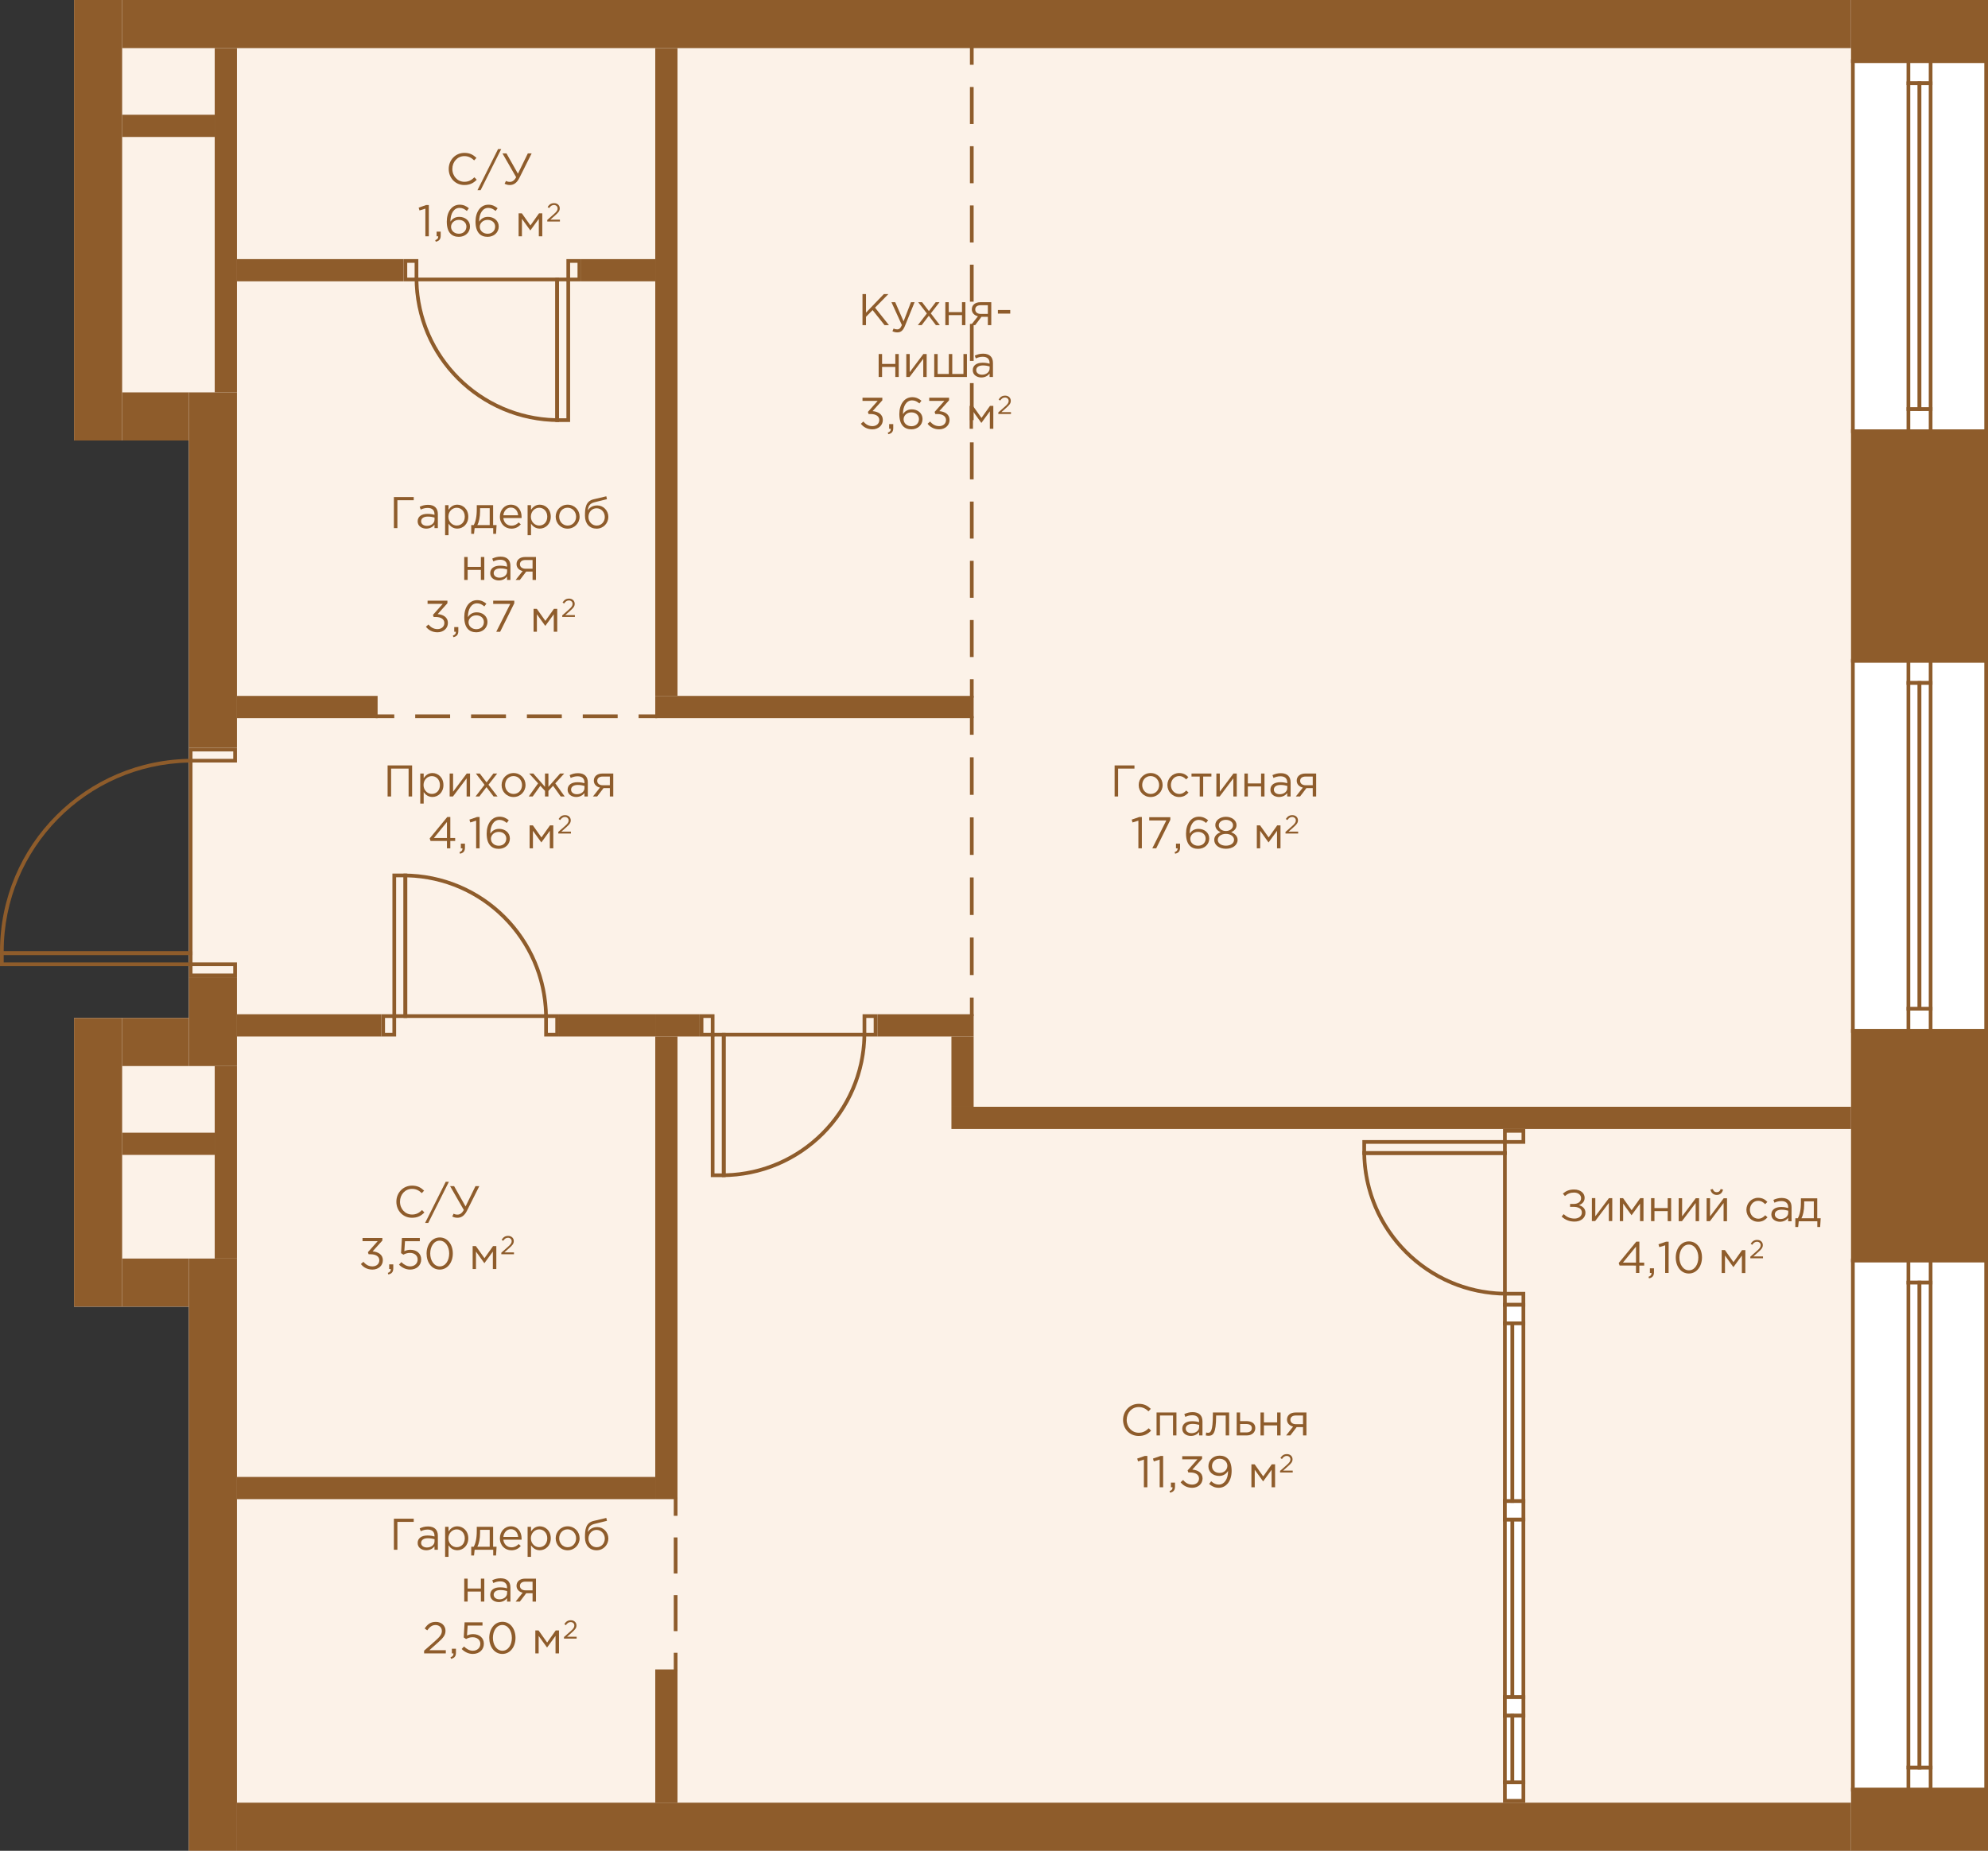 <?xml version="1.0" encoding="utf-8"?>
<!-- Generator: Adobe Illustrator 23.1.0, SVG Export Plug-In . SVG Version: 6.00 Build 0)  -->
<svg version="1.1" id="Слой_1" xmlns="http://www.w3.org/2000/svg" xmlns:xlink="http://www.w3.org/1999/xlink" x="0px" y="0px"
	 width="537px" height="500px" viewBox="0 0 537 500" enable-background="new 0 0 537 500" xml:space="preserve">
<rect x="0" y="0" width="537" height="500" fill="#333333" stroke="none"/>
<g id="fon_7_">
	<polygon fill="#FFFFFF" points="537,500 51,500 51,353 20,353 20,275 51,275 51,119 20,119 20,0 537,0 	"/>
</g>
<g id="pol_7_">
	<polygon fill="#FCF2E8" points="500,487 64,487 64,340 33,340 33,288 64,288 64,263 52,263 52,203 64,203 64,106 33,106 33,13 
		500,13 	"/>
</g>
<g id="door_6_">
	<g>
		<path fill="#8E5C2B" d="M112,71v4h-2v-4H112 M113,70h-4v6h4V70L113,70z"/>
		<path fill="#8E5C2B" d="M156,71v4h-2v-4H156 M157,70h-4v6h4V70L157,70z"/>
		<path fill="#8E5C2B" d="M153,76v37h-2V76H153 M154,75h-4v39h4V75L154,75z"/>
		<path fill="#8E5C2B" d="M150,76v36.987c-20.162-0.523-36.464-16.825-36.987-36.987H150 M151,75h-39l0,0c0,21.539,17.461,39,39,39
			V75L151,75z"/>
	</g>
	<g>
		<path fill="#8E5C2B" d="M236,275v4h-2v-4H236 M237,274h-4v6h4V274L237,274z"/>
		<path fill="#8E5C2B" d="M192,275v4h-2v-4H192 M193,274h-4v6h4V274L193,274z"/>
		<path fill="#8E5C2B" d="M195,280v37h-2v-37H195 M196,279h-4v39h4V279L196,279z"/>
		<path fill="#8E5C2B" d="M232.987,280c-0.523,20.162-16.825,36.464-36.987,36.987V280H232.987 M234,279h-39v39
			C216.539,318,234,300.539,234,279L234,279z"/>
	</g>
	<g>
		<path fill="#8E5C2B" d="M150,275v4h-2v-4H150 M151,274h-4v6h4V274L151,274z"/>
		<path fill="#8E5C2B" d="M106,275v4h-2v-4H106 M107,274h-4v6h4V274L107,274z"/>
		<path fill="#8E5C2B" d="M109,237v37h-2v-37H109 M110,236h-4v39h4V236L110,236z"/>
		<path fill="#8E5C2B" d="M110,237.013c20.162,0.523,36.464,16.825,36.987,36.987H110V237.013 M109,236v39h39l0,0
			C148,253.461,130.539,236,109,236L109,236z"/>
	</g>
	<g>
		<path fill="#8E5C2B" d="M411,350v2h-4v-2H411 M412,349h-6v4h6V349L412,349z"/>
		<path fill="#8E5C2B" d="M411,306v2h-4v-2H411 M412,305h-6v4h6V305L412,305z"/>
		<path fill="#8E5C2B" d="M406,309v2h-37v-2H406 M407,308h-39v4h39V308L407,308z"/>
		<path fill="#8E5C2B" d="M406,312v36.987c-20.162-0.523-36.464-16.825-36.987-36.987H406 M407,311h-39l0,0
			c0,21.539,17.461,39,39,39V311L407,311z"/>
	</g>
</g>
<g id="door_x5F_hall_7_">
	<g>
		<path fill="#8E5C2B" d="M63,203v2H52v-2H63 M64,202H51v4h13V202L64,202z"/>
		<path fill="#8E5C2B" d="M63,261v2H52v-2H63 M64,260H51v4h13V260L64,260z"/>
		<path fill="#8E5C2B" d="M51,258v2H1v-2H51 M52,257H0v4h52V257L52,257z"/>
		<path fill="#8E5C2B" d="M51,206.01V257H1l0,0C1,229.213,23.339,206.545,51,206.01 M52,205L52,205c-28.719,0-52,23.281-52,52v1h52
			V205L52,205z"/>
	</g>
</g>
<g id="line_7_">
	<g>
		<line fill="none" stroke="#8E5C2B" stroke-miterlimit="10" x1="262.5" y1="188.5" x2="262.5" y2="183.5"/>
		<line fill="none" stroke="#8E5C2B" stroke-miterlimit="10" stroke-dasharray="10,6" x1="262.5" y1="177.5" x2="262.5" y2="20.5"/>
		<line fill="none" stroke="#8E5C2B" stroke-miterlimit="10" x1="262.5" y1="17.5" x2="262.5" y2="12.5"/>
	</g>
	<g>
		<line fill="none" stroke="#8E5C2B" stroke-miterlimit="10" x1="182.5" y1="404.5" x2="182.5" y2="409.5"/>
		
			<line fill="none" stroke="#8E5C2B" stroke-miterlimit="10" stroke-dasharray="9.737,5.842" x1="182.5" y1="415.342" x2="182.5" y2="443.579"/>
		<line fill="none" stroke="#8E5C2B" stroke-miterlimit="10" x1="182.5" y1="446.5" x2="182.5" y2="451.5"/>
	</g>
	<g>
		<line fill="none" stroke="#8E5C2B" stroke-miterlimit="10" x1="262.5" y1="193.5" x2="262.5" y2="198.5"/>
		
			<line fill="none" stroke="#8E5C2B" stroke-miterlimit="10" stroke-dasharray="10.143,6.086" x1="262.5" y1="204.586" x2="262.5" y2="266.457"/>
		<line fill="none" stroke="#8E5C2B" stroke-miterlimit="10" x1="262.5" y1="269.5" x2="262.5" y2="274.5"/>
	</g>
	<g>
		<line fill="none" stroke="#8E5C2B" stroke-miterlimit="10" x1="101.5" y1="193.5" x2="106.5" y2="193.5"/>
		
			<line fill="none" stroke="#8E5C2B" stroke-miterlimit="10" stroke-dasharray="9.429,5.657" x1="112.157" y1="193.5" x2="169.671" y2="193.5"/>
		<line fill="none" stroke="#8E5C2B" stroke-miterlimit="10" x1="172.5" y1="193.5" x2="177.5" y2="193.5"/>
	</g>
</g>
<g id="window_6_">
	<g>
		<g>
			<rect x="500.5" y="178.5" fill="#FFFFFF" width="36" height="100"/>
			<path fill="#8E5C2B" d="M536,179v99h-35v-99H536 M537,178h-37v101h37V178L537,178z"/>
		</g>
		<g>
			<rect x="515.5" y="178.5" fill="#FFFFFF" width="6" height="6"/>
			<path fill="#8E5C2B" d="M521,179v5h-5v-5H521 M522,178h-7v7h7V178L522,178z"/>
		</g>
		<g>
			<rect x="515.5" y="272.5" fill="#FFFFFF" width="6" height="6"/>
			<path fill="#8E5C2B" d="M521,273v5h-5v-5H521 M522,272h-7v7h7V272L522,272z"/>
		</g>
		<g>
			<rect x="515.5" y="184.5" fill="#FFFFFF" width="3" height="88"/>
			<path fill="#8E5C2B" d="M518,185v87h-2v-87H518 M519,184h-4v89h4V184L519,184z"/>
		</g>
		<g>
			<rect x="518.5" y="184.5" fill="#FFFFFF" width="3" height="88"/>
			<path fill="#8E5C2B" d="M521,185v87h-2v-87H521 M522,184h-4v89h4V184L522,184z"/>
		</g>
	</g>
	<g>
		<g>
			<rect x="500.5" y="16.5" fill="#FFFFFF" width="36" height="100"/>
			<path fill="#8E5C2B" d="M536,17v99h-35V17H536 M537,16h-37v101h37V16L537,16z"/>
		</g>
		<g>
			<rect x="515.5" y="16.5" fill="#FFFFFF" width="6" height="6"/>
			<path fill="#8E5C2B" d="M521,17v5h-5v-5H521 M522,16h-7v7h7V16L522,16z"/>
		</g>
		<g>
			<rect x="515.5" y="110.5" fill="#FFFFFF" width="6" height="6"/>
			<path fill="#8E5C2B" d="M521,111v5h-5v-5H521 M522,110h-7v7h7V110L522,110z"/>
		</g>
		<g>
			<rect x="515.5" y="22.5" fill="#FFFFFF" width="3" height="88"/>
			<path fill="#8E5C2B" d="M518,23v87h-2V23H518 M519,22h-4v89h4V22L519,22z"/>
		</g>
		<g>
			<rect x="518.5" y="22.5" fill="#FFFFFF" width="3" height="88"/>
			<path fill="#8E5C2B" d="M521,23v87h-2V23H521 M522,22h-4v89h4V22L522,22z"/>
		</g>
	</g>
	<g>
		<g>
			<rect x="500.5" y="340.5" fill="#FFFFFF" width="36" height="143"/>
			<path fill="#8E5C2B" d="M536,341v142h-35V341H536 M537,340h-37v144h37V340L537,340z"/>
		</g>
		<g>
			<rect x="515.5" y="340.5" fill="#FFFFFF" width="6" height="6"/>
			<path fill="#8E5C2B" d="M521,341v5h-5v-5H521 M522,340h-7v7h7V340L522,340z"/>
		</g>
		<g>
			<rect x="515.5" y="477.5" fill="#FFFFFF" width="6" height="6"/>
			<path fill="#8E5C2B" d="M521,478v5h-5v-5H521 M522,477h-7v7h7V477L522,477z"/>
		</g>
		<g>
			<rect x="515.5" y="346.5" fill="#FFFFFF" width="3" height="131"/>
			<path fill="#8E5C2B" d="M518,347v130h-2V347H518 M519,346h-4v132h4V346L519,346z"/>
		</g>
		<g>
			<rect x="518.5" y="346.5" fill="#FFFFFF" width="3" height="131"/>
			<path fill="#8E5C2B" d="M521,347v130h-2V347H521 M522,346h-4v132h4V346L522,346z"/>
		</g>
	</g>
	<g>
		<rect x="406.5" y="458.5" fill="#FFFFFF" stroke="#8E5C2B" stroke-miterlimit="10" width="5" height="5"/>
		<rect x="406.5" y="405.5" fill="#FFFFFF" stroke="#8E5C2B" stroke-miterlimit="10" width="5" height="5"/>
		<rect x="408.5" y="410.5" fill="#FFFFFF" stroke="#8E5C2B" stroke-miterlimit="10" width="3" height="48"/>
		<rect x="406.5" y="410.5" fill="#FFFFFF" stroke="#8E5C2B" stroke-miterlimit="10" width="2" height="48"/>
	</g>
	<g>
		<rect x="406.5" y="405.5" fill="#FFFFFF" stroke="#8E5C2B" stroke-miterlimit="10" width="5" height="5"/>
		<rect x="406.5" y="352.5" fill="#FFFFFF" stroke="#8E5C2B" stroke-miterlimit="10" width="5" height="5"/>
		<rect x="408.5" y="357.5" fill="#FFFFFF" stroke="#8E5C2B" stroke-miterlimit="10" width="3" height="48"/>
		<rect x="406.5" y="357.5" fill="#FFFFFF" stroke="#8E5C2B" stroke-miterlimit="10" width="2" height="48"/>
	</g>
	<g>
		<rect x="406.5" y="481.5" fill="#FFFFFF" stroke="#8E5C2B" stroke-miterlimit="10" width="5" height="5"/>
		<rect x="406.5" y="458.5" fill="#FFFFFF" stroke="#8E5C2B" stroke-miterlimit="10" width="5" height="5"/>
		<rect x="408.5" y="463.5" fill="#FFFFFF" stroke="#8E5C2B" stroke-miterlimit="10" width="3" height="18"/>
		<rect x="406.5" y="463.5" fill="#FFFFFF" stroke="#8E5C2B" stroke-miterlimit="10" width="2" height="18"/>
	</g>
</g>
<g id="not_x5F_bearing_7_">
	<rect x="58" y="13" fill="#8E5C2B" width="6" height="93"/>
	<rect x="157" y="70" fill="#8E5C2B" width="20" height="6"/>
	<rect x="64" y="70" fill="#8E5C2B" width="45" height="6"/>
	<rect x="177" y="188" fill="#8E5C2B" width="86" height="6"/>
	<rect x="64" y="188" fill="#8E5C2B" width="38" height="6"/>
	<rect x="177" y="13" fill="#8E5C2B" width="6" height="175"/>
	<rect x="151" y="274" fill="#8E5C2B" width="26" height="6"/>
	<rect x="64" y="399" fill="#8E5C2B" width="113" height="6"/>
	<rect x="64" y="274" fill="#8E5C2B" width="39" height="6"/>
	<rect x="177" y="274" fill="#8E5C2B" width="12" height="6"/>
	<rect x="257" y="280" fill="#8E5C2B" width="6" height="19"/>
	<rect x="237" y="274" fill="#8E5C2B" width="26" height="6"/>
	<rect x="257" y="299" fill="#8E5C2B" width="243" height="6"/>
	<rect x="177" y="280" fill="#8E5C2B" width="6" height="125"/>
	<rect x="33" y="31" fill="#8E5C2B" width="25" height="6"/>
	<rect x="58" y="288" fill="#8E5C2B" width="6" height="52"/>
	<rect x="33" y="306" fill="#8E5C2B" width="25" height="6"/>
	<rect x="177" y="451" fill="#8E5C2B" width="6" height="36"/>
</g>
<g id="bearing_7_">
	<rect x="51" y="264" fill="#8E5C2B" width="13" height="24"/>
	<rect x="20" fill="#8E5C2B" width="13" height="119"/>
	<rect x="51" y="106" fill="#8E5C2B" width="13" height="96"/>
	<rect x="33" y="106" fill="#8E5C2B" width="18" height="13"/>
	<rect x="20" y="275" fill="#8E5C2B" width="13" height="78"/>
	<rect x="33" y="275" fill="#8E5C2B" width="18" height="13"/>
	<rect x="33" y="340" fill="#8E5C2B" width="18" height="13"/>
	<rect x="33" fill="#8E5C2B" width="467" height="13"/>
	<rect x="500" y="278" fill="#8E5C2B" width="37" height="63"/>
	<rect x="500" y="116" fill="#8E5C2B" width="37" height="63"/>
	<rect x="500" y="483" fill="#8E5C2B" width="37" height="17"/>
	<rect x="51" y="340" fill="#8E5C2B" width="13" height="160"/>
	<rect x="64" y="487" fill="#8E5C2B" width="436" height="13"/>
	<rect x="500" fill="#8E5C2B" width="37" height="17"/>
</g>
<g id="meters_6_">
	<g>
		<path fill="#8E5C2B" d="M301.081,206.777h5.361v0.863h-4.414v7.532h-0.947V206.777z"/>
		<path fill="#8E5C2B" d="M307.585,212.078c0-1.751,1.367-3.237,3.238-3.237c1.859,0,3.227,1.463,3.227,3.237
			c0,1.751-1.38,3.238-3.25,3.238C308.94,215.316,307.585,213.854,307.585,212.078z M313.103,212.078
			c0-1.331-0.996-2.422-2.303-2.422c-1.344,0-2.268,1.091-2.268,2.422c0,1.332,0.983,2.411,2.291,2.411
			C312.167,214.489,313.103,213.41,313.103,212.078z"/>
		<path fill="#8E5C2B" d="M315.337,212.078c0-1.751,1.367-3.237,3.179-3.237c1.175,0,1.906,0.491,2.482,1.103l-0.588,0.624
			c-0.491-0.516-1.067-0.911-1.907-0.911c-1.259,0-2.219,1.067-2.219,2.422c0,1.344,0.983,2.411,2.279,2.411
			c0.791,0,1.379-0.408,1.871-0.936l0.611,0.563c-0.624,0.696-1.367,1.199-2.53,1.199
			C316.704,215.316,315.337,213.842,315.337,212.078z"/>
		<path fill="#8E5C2B" d="M324.071,209.788h-2.219v-0.815h5.373v0.815h-2.219v5.385h-0.936v-5.385H324.071z"/>
		<path fill="#8E5C2B" d="M328.572,208.973h0.924v4.905l3.682-4.905h0.899v6.2h-0.923v-4.905l-3.694,4.905h-0.888V208.973z"/>
		<path fill="#8E5C2B" d="M336.145,208.973h0.924v2.674h3.574v-2.674h0.923v6.2h-0.923v-2.711h-3.574v2.711h-0.924V208.973z"/>
		<path fill="#8E5C2B" d="M343.165,213.35c0-1.331,1.08-2.026,2.65-2.026c0.792,0,1.344,0.107,1.896,0.264v-0.192
			c0-1.103-0.672-1.679-1.835-1.679c-0.731,0-1.308,0.18-1.883,0.443l-0.276-0.755c0.684-0.312,1.344-0.528,2.255-0.528
			c0.876,0,1.56,0.24,2.003,0.684c0.432,0.432,0.647,1.032,0.647,1.823v3.79h-0.911v-0.924c-0.432,0.552-1.14,1.056-2.231,1.056
			C344.316,215.305,343.165,214.646,343.165,213.35z M347.723,212.895v-0.576c-0.456-0.132-1.056-0.264-1.811-0.264
			c-1.151,0-1.812,0.504-1.812,1.271c0,0.779,0.72,1.235,1.56,1.235C346.799,214.562,347.723,213.878,347.723,212.895z"/>
		<path fill="#8E5C2B" d="M351.925,212.774c-0.924-0.216-1.655-0.863-1.655-1.871c0-1.14,0.863-1.931,2.339-1.931h2.914v6.2h-0.924
			v-2.255h-1.715c-0.575,0.756-1.14,1.512-1.715,2.255h-1.14L351.925,212.774z M354.599,212.139v-2.351h-1.942
			c-0.924,0-1.463,0.443-1.463,1.151c0,0.755,0.623,1.199,1.486,1.199L354.599,212.139L354.599,212.139z"/>
		<path fill="#8E5C2B" d="M307.505,221.701l-1.583,0.491l-0.228-0.768l2.051-0.707h0.695v8.455h-0.936v-7.471H307.505z"/>
		<path fill="#8E5C2B" d="M315.051,221.641h-4.617v-0.863h5.697v0.708l-3.814,7.688h-1.055L315.051,221.641z"/>
		<path fill="#8E5C2B" d="M317.286,230.216c0.552-0.203,0.804-0.479,0.804-0.923v-0.12h-0.432v-1.26h1.104v1.08
			c0,0.972-0.42,1.439-1.332,1.643L317.286,230.216z"/>
		<path fill="#8E5C2B" d="M320.37,225.191c0-2.555,1.296-4.558,3.49-4.558c1.008,0,1.751,0.359,2.482,0.959l-0.552,0.731
			c-0.623-0.527-1.211-0.827-1.979-0.827c-1.512,0-2.459,1.523-2.459,3.67v0.036c0.456-0.672,1.163-1.283,2.387-1.283
			c1.56,0,2.902,1.007,2.902,2.603c0,1.619-1.307,2.794-3.01,2.794C321.749,229.316,320.37,228.178,320.37,225.191z
			 M325.671,226.534c0-1.031-0.839-1.799-2.051-1.799c-1.259,0-2.099,0.899-2.099,1.859c0,1.067,0.888,1.883,2.123,1.883
			S325.671,227.626,325.671,226.534z"/>
		<path fill="#8E5C2B" d="M327.991,226.895c0-0.996,0.719-1.703,1.727-2.063c-0.779-0.359-1.439-0.959-1.439-1.955
			c0-1.295,1.332-2.219,2.867-2.219s2.866,0.924,2.866,2.243c0,0.972-0.66,1.571-1.439,1.931c0.995,0.372,1.728,1.056,1.728,2.075
			c0,1.427-1.367,2.387-3.154,2.387S327.991,228.321,327.991,226.895z M333.34,226.87c0-0.936-0.972-1.595-2.194-1.595
			c-1.224,0-2.195,0.659-2.195,1.619c0,0.852,0.815,1.57,2.195,1.57C332.524,228.465,333.34,227.746,333.34,226.87z
			 M333.064,222.937c0-0.828-0.828-1.451-1.919-1.451c-1.092,0-1.919,0.611-1.919,1.475c0,0.912,0.852,1.535,1.919,1.535
			S333.064,223.872,333.064,222.937z"/>
		<path fill="#8E5C2B" d="M339.497,222.973h0.876l2.314,3.262l2.314-3.262h0.888v6.2h-0.936v-4.726l-2.291,3.143l-2.267-3.143v4.726
			h-0.899L339.497,222.973L339.497,222.973z"/>
		<path fill="#8E5C2B" d="M347.237,224.75l1.775-1.565c0.755-0.663,1.021-1.048,1.021-1.537c0-0.573-0.454-0.937-0.985-0.937
			c-0.56,0-0.923,0.294-1.313,0.839l-0.405-0.294c0.439-0.656,0.901-1.041,1.761-1.041c0.881,0,1.517,0.587,1.517,1.397
			c0,0.713-0.385,1.146-1.237,1.901l-1.307,1.16h2.593v0.503h-3.418v-0.426H347.237z"/>
	</g>
	<g>
		<path fill="#8E5C2B" d="M303.361,383.591c0-2.375,1.775-4.342,4.246-4.342c1.522,0,2.41,0.563,3.25,1.355l-0.624,0.671
			c-0.707-0.671-1.499-1.151-2.639-1.151c-1.858,0-3.25,1.512-3.25,3.467c0,1.942,1.403,3.466,3.25,3.466
			c1.151,0,1.907-0.444,2.711-1.212l0.624,0.66c-0.876,0.888-1.835,1.427-3.358,1.427
			C305.148,387.932,303.361,386.025,303.361,383.591z"/>
		<path fill="#8E5C2B" d="M312.408,381.588h5.373v6.2h-0.923v-5.385h-3.526v5.385h-0.924L312.408,381.588L312.408,381.588z"/>
		<path fill="#8E5C2B" d="M319.356,385.965c0-1.331,1.08-2.026,2.65-2.026c0.792,0,1.344,0.107,1.896,0.264v-0.192
			c0-1.103-0.672-1.679-1.835-1.679c-0.731,0-1.308,0.18-1.883,0.443l-0.276-0.755c0.684-0.312,1.344-0.528,2.255-0.528
			c0.876,0,1.56,0.24,2.003,0.684c0.432,0.432,0.647,1.032,0.647,1.823v3.79h-0.911v-0.924c-0.432,0.552-1.14,1.056-2.231,1.056
			C320.508,387.92,319.356,387.261,319.356,385.965z M323.914,385.51v-0.576c-0.456-0.132-1.056-0.264-1.811-0.264
			c-1.151,0-1.812,0.504-1.812,1.271c0,0.779,0.72,1.235,1.56,1.235C322.99,387.177,323.914,386.493,323.914,385.51z"/>
		<path fill="#8E5C2B" d="M325.705,387.788l0.107-0.792c0.12,0.036,0.336,0.084,0.444,0.084c0.743,0,1.367-0.323,1.367-4.977v-0.516
			h4.39v6.2h-0.924v-5.385h-2.591v0.144c0,4.833-0.875,5.337-2.051,5.337C326.244,387.884,325.896,387.836,325.705,387.788z"/>
		<path fill="#8E5C2B" d="M334.057,381.588h0.924v2.326h1.655c1.343,0,2.446,0.552,2.446,1.859c0,1.235-0.924,2.015-2.339,2.015
			h-2.687L334.057,381.588L334.057,381.588z M336.659,386.973c0.924,0,1.487-0.396,1.487-1.176c0-0.72-0.575-1.091-1.523-1.091
			h-1.643v2.267H336.659z"/>
		<path fill="#8E5C2B" d="M340.488,381.588h0.924v2.674h3.574v-2.674h0.923v6.2h-0.923v-2.711h-3.574v2.711h-0.924V381.588z"/>
		<path fill="#8E5C2B" d="M349.297,385.39c-0.924-0.216-1.655-0.863-1.655-1.871c0-1.14,0.863-1.931,2.339-1.931h2.914v6.2h-0.924
			v-2.255h-1.715c-0.575,0.756-1.14,1.512-1.715,2.255h-1.14L349.297,385.39z M351.971,384.754v-2.351h-1.942
			c-0.924,0-1.463,0.443-1.463,1.151c0,0.755,0.623,1.199,1.486,1.199h1.919V384.754z"/>
		<path fill="#8E5C2B" d="M308.993,394.316l-1.583,0.491l-0.228-0.768l2.051-0.707h0.695v8.455h-0.936v-7.471H308.993z"/>
		<path fill="#8E5C2B" d="M313.253,394.316l-1.583,0.491l-0.228-0.768l2.051-0.707h0.695v8.455h-0.936v-7.471H313.253z"/>
		<path fill="#8E5C2B" d="M315.918,402.831c0.552-0.203,0.804-0.479,0.804-0.923v-0.12h-0.432v-1.26h1.104v1.08
			c0,0.972-0.42,1.439-1.332,1.643L315.918,402.831z"/>
		<path fill="#8E5C2B" d="M318.905,400.433l0.684-0.611c0.647,0.791,1.428,1.247,2.459,1.247c1.02,0,1.835-0.647,1.835-1.655
			c0-1.043-0.972-1.619-2.351-1.619h-0.54l-0.192-0.563l2.651-2.986h-4.103v-0.852h5.361v0.695l-2.639,2.927
			c1.464,0.12,2.771,0.827,2.771,2.387c0,1.499-1.247,2.53-2.807,2.53C320.633,401.932,319.589,401.32,318.905,400.433z"/>
		<path fill="#8E5C2B" d="M326.608,400.9l0.552-0.731c0.684,0.6,1.319,0.899,2.063,0.899c1.486,0,2.494-1.487,2.494-3.574v-0.107
			c-0.456,0.731-1.211,1.343-2.375,1.343c-1.727,0-2.926-1.091-2.926-2.626c0-1.596,1.235-2.854,3.022-2.854
			c1.847,0,3.25,1.115,3.25,4.138c0,2.662-1.415,4.545-3.49,4.545C328.107,401.932,327.316,401.488,326.608,400.9z M331.538,395.995
			c0-1.067-0.876-1.907-2.135-1.907c-1.26,0-2.016,0.924-2.016,1.991s0.84,1.835,2.063,1.835
			C330.734,397.914,331.538,396.979,331.538,395.995z"/>
		<path fill="#8E5C2B" d="M338.032,395.588h0.876l2.314,3.262l2.314-3.262h0.888v6.2h-0.936v-4.726l-2.291,3.143l-2.267-3.143v4.726
			h-0.899L338.032,395.588L338.032,395.588z"/>
		<path fill="#8E5C2B" d="M345.772,397.365l1.775-1.565c0.755-0.663,1.021-1.048,1.021-1.537c0-0.573-0.454-0.937-0.985-0.937
			c-0.56,0-0.923,0.294-1.313,0.839l-0.405-0.294c0.439-0.656,0.901-1.041,1.761-1.041c0.881,0,1.517,0.587,1.517,1.397
			c0,0.713-0.385,1.146-1.237,1.901l-1.307,1.16h2.593v0.503h-3.418v-0.426H345.772z"/>
	</g>
	<g>
		<path fill="#8E5C2B" d="M232.977,79.445h0.947v5.014l4.821-5.014h1.224l-3.599,3.67l3.754,4.726h-1.187l-3.227-4.065l-1.787,1.811
			v2.255h-0.947v-8.397H232.977z"/>
		<path fill="#8E5C2B" d="M241.064,89.484l0.312-0.732c0.3,0.156,0.576,0.229,0.972,0.229c0.552,0,0.899-0.288,1.271-1.164
			l-2.818-6.176h1.019l2.255,5.169l1.991-5.169h0.983l-2.603,6.404c-0.527,1.283-1.127,1.751-2.062,1.751
			C241.868,89.796,241.484,89.688,241.064,89.484z"/>
		<path fill="#8E5C2B" d="M250.363,84.687l-2.339-3.046h1.056l1.835,2.398l1.835-2.398h1.031l-2.351,3.021l2.446,3.179h-1.067
			l-1.919-2.53l-1.931,2.53h-1.031L250.363,84.687z"/>
		<path fill="#8E5C2B" d="M255.355,81.641h0.924v2.674h3.574v-2.674h0.923v6.2h-0.923V85.13h-3.574v2.711h-0.924V81.641z"/>
		<path fill="#8E5C2B" d="M264.164,85.442c-0.924-0.216-1.655-0.863-1.655-1.871c0-1.14,0.863-1.931,2.339-1.931h2.914v6.2h-0.924
			v-2.255h-1.715c-0.575,0.756-1.14,1.512-1.715,2.255h-1.14L264.164,85.442z M266.838,84.807v-2.351h-1.942
			c-0.924,0-1.463,0.443-1.463,1.151c0,0.755,0.623,1.199,1.486,1.199L266.838,84.807L266.838,84.807z"/>
		<path fill="#8E5C2B" d="M269.552,83.751h3.334v0.972h-3.334V83.751z"/>
		<path fill="#8E5C2B" d="M237.344,95.641h0.924v2.674h3.574v-2.674h0.923v6.2h-0.923V99.13h-3.574v2.711h-0.924V95.641z"/>
		<path fill="#8E5C2B" d="M244.808,95.641h0.924v4.905l3.682-4.905h0.899v6.2h-0.923v-4.905l-3.694,4.905h-0.888V95.641z"/>
		<path fill="#8E5C2B" d="M252.356,95.641h0.924v5.385h3.022v-5.385h0.923v5.385h3.022v-5.385h0.936v6.2h-8.827L252.356,95.641
			L252.356,95.641z"/>
		<path fill="#8E5C2B" d="M262.76,100.018c0-1.331,1.08-2.026,2.65-2.026c0.792,0,1.344,0.107,1.896,0.264v-0.192
			c0-1.103-0.672-1.679-1.835-1.679c-0.731,0-1.308,0.18-1.883,0.443l-0.276-0.755c0.684-0.312,1.344-0.528,2.255-0.528
			c0.876,0,1.56,0.24,2.003,0.684c0.432,0.432,0.647,1.032,0.647,1.823v3.79h-0.911v-0.924c-0.432,0.552-1.14,1.056-2.231,1.056
			C263.911,101.973,262.76,101.313,262.76,100.018z M267.317,99.562v-0.576c-0.456-0.132-1.056-0.264-1.811-0.264
			c-1.151,0-1.812,0.504-1.812,1.271c0,0.779,0.72,1.235,1.56,1.235C266.394,101.229,267.317,100.546,267.317,99.562z"/>
		<path fill="#8E5C2B" d="M232.537,114.485l0.684-0.611c0.647,0.791,1.428,1.247,2.459,1.247c1.02,0,1.835-0.647,1.835-1.655
			c0-1.043-0.972-1.619-2.351-1.619h-0.54l-0.192-0.563l2.651-2.986h-4.103v-0.852h5.361v0.695l-2.639,2.927
			c1.464,0.12,2.771,0.827,2.771,2.387c0,1.499-1.247,2.53-2.807,2.53C234.265,115.984,233.221,115.373,232.537,114.485z"/>
		<path fill="#8E5C2B" d="M239.809,116.884c0.552-0.203,0.804-0.479,0.804-0.923v-0.12h-0.432v-1.26h1.104v1.08
			c0,0.972-0.42,1.439-1.332,1.643L239.809,116.884z"/>
		<path fill="#8E5C2B" d="M242.928,111.859c0-2.555,1.296-4.558,3.49-4.558c1.008,0,1.751,0.359,2.482,0.959l-0.552,0.731
			c-0.623-0.527-1.211-0.827-1.979-0.827c-1.512,0-2.459,1.523-2.459,3.67v0.036c0.456-0.672,1.163-1.283,2.387-1.283
			c1.56,0,2.902,1.007,2.902,2.603c0,1.619-1.307,2.794-3.01,2.794C244.307,115.984,242.928,114.846,242.928,111.859z
			 M248.229,113.202c0-1.031-0.839-1.799-2.051-1.799c-1.259,0-2.099,0.899-2.099,1.859c0,1.067,0.888,1.883,2.123,1.883
			S248.229,114.294,248.229,113.202z"/>
		<path fill="#8E5C2B" d="M250.56,114.485l0.684-0.611c0.647,0.791,1.428,1.247,2.459,1.247c1.02,0,1.835-0.647,1.835-1.655
			c0-1.043-0.972-1.619-2.351-1.619h-0.54l-0.191-0.563l2.65-2.986h-4.103v-0.852h5.361v0.695l-2.639,2.927
			c1.464,0.12,2.771,0.827,2.771,2.387c0,1.499-1.247,2.53-2.807,2.53C252.287,115.984,251.243,115.373,250.56,114.485z"/>
		<path fill="#8E5C2B" d="M261.923,109.641h0.876l2.314,3.262l2.314-3.262h0.888v6.2h-0.936v-4.726l-2.291,3.143l-2.267-3.143v4.726
			h-0.899L261.923,109.641L261.923,109.641z"/>
		<path fill="#8E5C2B" d="M269.664,111.418l1.775-1.565c0.755-0.663,1.021-1.048,1.021-1.537c0-0.573-0.454-0.937-0.985-0.937
			c-0.56,0-0.923,0.294-1.313,0.839l-0.405-0.294c0.439-0.656,0.901-1.041,1.761-1.041c0.881,0,1.517,0.587,1.517,1.397
			c0,0.713-0.385,1.146-1.237,1.901l-1.307,1.16h2.593v0.503h-3.418v-0.426H269.664z"/>
	</g>
	<g>
		<path fill="#8E5C2B" d="M106.398,410.277h5.361v0.863h-4.414v7.532h-0.947V410.277z"/>
		<path fill="#8E5C2B" d="M112.817,416.85c0-1.331,1.08-2.026,2.65-2.026c0.792,0,1.344,0.107,1.896,0.264v-0.192
			c0-1.103-0.672-1.679-1.835-1.679c-0.731,0-1.308,0.18-1.883,0.443l-0.276-0.755c0.684-0.312,1.344-0.528,2.255-0.528
			c0.876,0,1.56,0.24,2.003,0.684c0.432,0.432,0.647,1.032,0.647,1.823v3.79h-0.911v-0.924c-0.432,0.552-1.14,1.056-2.231,1.056
			C113.969,418.805,112.817,418.146,112.817,416.85z M117.375,416.395v-0.576c-0.456-0.132-1.056-0.264-1.811-0.264
			c-1.151,0-1.812,0.504-1.812,1.271c0,0.779,0.72,1.235,1.56,1.235C116.451,418.062,117.375,417.378,117.375,416.395z"/>
		<path fill="#8E5C2B" d="M120.233,412.473h0.924v1.247c0.504-0.744,1.235-1.379,2.375-1.379c1.486,0,2.962,1.175,2.962,3.237
			c0,2.027-1.463,3.227-2.962,3.227c-1.151,0-1.896-0.624-2.375-1.319v3.106h-0.924V412.473z M125.547,415.566
			c0-1.463-1.008-2.398-2.183-2.398c-1.151,0-2.243,0.972-2.243,2.41c0,1.439,1.092,2.399,2.243,2.399
			C124.563,417.978,125.547,417.09,125.547,415.566z"/>
		<path fill="#8E5C2B" d="M127.29,417.857h0.672c0.503-0.924,0.827-2.219,0.827-4.306v-1.079h4.413v5.385h0.936l-0.144,2.362h-0.768
			v-1.547h-5.014l-0.167,1.547h-0.756L127.29,417.857L127.29,417.857z M132.279,417.857v-4.569h-2.603v0.863
			c0,1.535-0.3,2.902-0.731,3.706H132.279z"/>
		<path fill="#8E5C2B" d="M135.029,415.578c0-1.799,1.26-3.237,2.975-3.237c1.835,0,2.891,1.463,2.891,3.286
			c0,0.084,0,0.18-0.013,0.323h-4.917c0.132,1.308,1.092,2.063,2.183,2.063c0.852,0,1.451-0.349,1.955-0.876l0.576,0.516
			c-0.624,0.695-1.38,1.163-2.555,1.163C136.421,418.816,135.029,417.51,135.029,415.578z M139.959,415.207
			c-0.108-1.128-0.756-2.087-1.979-2.087c-1.067,0-1.883,0.888-2.015,2.087H139.959z"/>
		<path fill="#8E5C2B" d="M142.517,412.473h0.924v1.247c0.504-0.744,1.235-1.379,2.375-1.379c1.486,0,2.962,1.175,2.962,3.237
			c0,2.027-1.463,3.227-2.962,3.227c-1.151,0-1.896-0.624-2.375-1.319v3.106h-0.924V412.473z M147.83,415.566
			c0-1.463-1.008-2.398-2.183-2.398c-1.151,0-2.243,0.972-2.243,2.41c0,1.439,1.092,2.399,2.243,2.399
			C146.847,417.978,147.83,417.09,147.83,415.566z"/>
		<path fill="#8E5C2B" d="M150.101,415.578c0-1.751,1.367-3.237,3.238-3.237c1.859,0,3.227,1.463,3.227,3.237
			c0,1.751-1.38,3.238-3.25,3.238C151.456,418.816,150.101,417.354,150.101,415.578z M155.618,415.578
			c0-1.331-0.996-2.422-2.303-2.422c-1.344,0-2.268,1.091-2.268,2.422c0,1.332,0.983,2.411,2.291,2.411
			C154.683,417.989,155.618,416.91,155.618,415.578z"/>
		<path fill="#8E5C2B" d="M158.009,415.327c0-2.003,0.156-3.922,2.314-4.438l3.454-0.815l0.18,0.78l-3.357,0.827
			c-1.284,0.324-1.716,1.02-1.812,2.207c0.432-0.731,1.247-1.344,2.566-1.344c1.619,0,2.975,1.38,2.975,3.083
			c0,1.727-1.343,3.189-3.178,3.189C159.268,418.816,158.009,417.485,158.009,415.327z M163.37,415.65
			c0-1.295-0.972-2.339-2.219-2.339c-1.284,0-2.195,1.044-2.195,2.339c0,1.296,0.972,2.339,2.219,2.339
			C162.458,417.989,163.37,416.946,163.37,415.65z"/>
		<path fill="#8E5C2B" d="M125.4,426.473h0.924v2.674h3.574v-2.674h0.923v6.2h-0.923v-2.711h-3.574v2.711H125.4V426.473z"/>
		<path fill="#8E5C2B" d="M132.421,430.85c0-1.331,1.08-2.026,2.65-2.026c0.792,0,1.344,0.107,1.896,0.264v-0.192
			c0-1.103-0.672-1.679-1.835-1.679c-0.731,0-1.308,0.18-1.883,0.443l-0.276-0.755c0.684-0.312,1.344-0.528,2.255-0.528
			c0.876,0,1.56,0.24,2.003,0.684c0.432,0.432,0.647,1.032,0.647,1.823v3.79h-0.911v-0.924c-0.432,0.552-1.14,1.056-2.231,1.056
			C133.572,432.805,132.421,432.146,132.421,430.85z M136.979,430.395v-0.576c-0.456-0.132-1.056-0.264-1.811-0.264
			c-1.151,0-1.812,0.504-1.812,1.271c0,0.779,0.72,1.235,1.56,1.235C136.055,432.062,136.979,431.378,136.979,430.395z"/>
		<path fill="#8E5C2B" d="M141.181,430.274c-0.924-0.216-1.655-0.863-1.655-1.871c0-1.14,0.863-1.931,2.339-1.931h2.914v6.2h-0.924
			v-2.255h-1.715c-0.575,0.756-1.14,1.512-1.715,2.255h-1.14L141.181,430.274z M143.854,429.639v-2.351h-1.942
			c-0.924,0-1.463,0.443-1.463,1.151c0,0.755,0.623,1.199,1.486,1.199h1.919V429.639z"/>
		<path fill="#8E5C2B" d="M114.558,445.941l3.046-2.687c1.295-1.14,1.751-1.799,1.751-2.639c0-0.983-0.779-1.607-1.691-1.607
			c-0.959,0-1.583,0.504-2.255,1.439l-0.695-0.504c0.756-1.127,1.547-1.787,3.022-1.787c1.511,0,2.603,1.008,2.603,2.399
			c0,1.223-0.659,1.967-2.123,3.262l-2.242,1.991h4.449v0.863h-5.864L114.558,445.941L114.558,445.941z"/>
		<path fill="#8E5C2B" d="M121.685,447.716c0.552-0.203,0.804-0.479,0.804-0.923v-0.12h-0.432v-1.26h1.104v1.08
			c0,0.972-0.42,1.439-1.332,1.643L121.685,447.716z"/>
		<path fill="#8E5C2B" d="M124.708,445.485l0.624-0.684c0.731,0.708,1.535,1.151,2.386,1.151c1.2,0,2.027-0.791,2.027-1.883
			c0-1.044-0.863-1.763-2.087-1.763c-0.708,0-1.271,0.216-1.763,0.479l-0.636-0.42l0.239-4.09h4.834v0.876h-4.006l-0.18,2.687
			c0.491-0.216,0.959-0.372,1.654-0.372c1.632,0,2.903,0.972,2.903,2.591c0,1.643-1.248,2.758-2.999,2.758
			C126.507,446.816,125.464,446.241,124.708,445.485z"/>
		<path fill="#8E5C2B" d="M132.159,442.476c0-2.352,1.403-4.342,3.562-4.342s3.526,1.967,3.526,4.342
			c0,2.351-1.392,4.341-3.551,4.341C133.526,446.816,132.159,444.85,132.159,442.476z M138.265,442.476
			c0-1.835-1.008-3.479-2.567-3.479c-1.57,0-2.554,1.607-2.554,3.479c0,1.835,1.007,3.478,2.578,3.478
			S138.265,444.334,138.265,442.476z"/>
		<path fill="#8E5C2B" d="M144.604,440.473h0.876l2.314,3.262l2.314-3.262h0.888v6.2h-0.936v-4.726l-2.291,3.143l-2.267-3.143v4.726
			h-0.899v-6.2H144.604z"/>
		<path fill="#8E5C2B" d="M152.345,442.25l1.775-1.565c0.755-0.663,1.021-1.048,1.021-1.537c0-0.573-0.454-0.937-0.985-0.937
			c-0.56,0-0.923,0.294-1.313,0.839l-0.405-0.294c0.439-0.656,0.901-1.041,1.761-1.041c0.881,0,1.517,0.587,1.517,1.397
			c0,0.713-0.385,1.146-1.237,1.901l-1.307,1.16h2.593v0.503h-3.418v-0.426H152.345z"/>
	</g>
	<g>
		<path fill="#8E5C2B" d="M106.397,134.277h5.361v0.863h-4.414v7.532h-0.947V134.277z"/>
		<path fill="#8E5C2B" d="M112.816,140.85c0-1.331,1.08-2.026,2.65-2.026c0.792,0,1.344,0.107,1.896,0.264v-0.192
			c0-1.103-0.672-1.679-1.835-1.679c-0.731,0-1.308,0.18-1.883,0.443l-0.276-0.755c0.684-0.312,1.344-0.528,2.255-0.528
			c0.876,0,1.56,0.24,2.003,0.684c0.432,0.432,0.647,1.032,0.647,1.823v3.79h-0.911v-0.924c-0.432,0.552-1.14,1.056-2.231,1.056
			C113.968,142.805,112.816,142.146,112.816,140.85z M117.374,140.395v-0.576c-0.456-0.132-1.056-0.264-1.811-0.264
			c-1.151,0-1.812,0.504-1.812,1.271c0,0.779,0.72,1.235,1.56,1.235C116.45,142.062,117.374,141.378,117.374,140.395z"/>
		<path fill="#8E5C2B" d="M120.232,136.473h0.924v1.247c0.504-0.744,1.235-1.379,2.375-1.379c1.486,0,2.962,1.175,2.962,3.237
			c0,2.027-1.463,3.227-2.962,3.227c-1.151,0-1.896-0.624-2.375-1.319v3.106h-0.924V136.473z M125.546,139.566
			c0-1.463-1.008-2.398-2.183-2.398c-1.151,0-2.243,0.972-2.243,2.41c0,1.439,1.092,2.399,2.243,2.399
			C124.562,141.978,125.546,141.09,125.546,139.566z"/>
		<path fill="#8E5C2B" d="M127.289,141.857h0.672c0.503-0.924,0.827-2.219,0.827-4.306v-1.079h4.413v5.385h0.936l-0.144,2.362
			h-0.768v-1.547h-5.014l-0.167,1.547h-0.756v-2.362H127.289z M132.278,141.857v-4.569h-2.603v0.863c0,1.535-0.3,2.902-0.731,3.706
			H132.278z"/>
		<path fill="#8E5C2B" d="M135.028,139.578c0-1.799,1.26-3.237,2.975-3.237c1.835,0,2.891,1.463,2.891,3.286
			c0,0.084,0,0.18-0.013,0.323h-4.917c0.132,1.308,1.092,2.063,2.183,2.063c0.852,0,1.451-0.349,1.955-0.876l0.576,0.516
			c-0.624,0.695-1.38,1.163-2.555,1.163C136.42,142.816,135.028,141.51,135.028,139.578z M139.958,139.207
			c-0.108-1.128-0.756-2.087-1.979-2.087c-1.067,0-1.883,0.888-2.015,2.087H139.958z"/>
		<path fill="#8E5C2B" d="M142.516,136.473h0.924v1.247c0.504-0.744,1.235-1.379,2.375-1.379c1.486,0,2.962,1.175,2.962,3.237
			c0,2.027-1.463,3.227-2.962,3.227c-1.151,0-1.896-0.624-2.375-1.319v3.106h-0.924V136.473z M147.829,139.566
			c0-1.463-1.008-2.398-2.183-2.398c-1.151,0-2.243,0.972-2.243,2.41c0,1.439,1.092,2.399,2.243,2.399
			C146.846,141.978,147.829,141.09,147.829,139.566z"/>
		<path fill="#8E5C2B" d="M150.1,139.578c0-1.751,1.367-3.237,3.238-3.237c1.859,0,3.227,1.463,3.227,3.237
			c0,1.751-1.38,3.238-3.25,3.238C151.455,142.816,150.1,141.354,150.1,139.578z M155.617,139.578c0-1.331-0.996-2.422-2.303-2.422
			c-1.344,0-2.268,1.091-2.268,2.422c0,1.332,0.983,2.411,2.291,2.411C154.682,141.989,155.617,140.91,155.617,139.578z"/>
		<path fill="#8E5C2B" d="M158.008,139.327c0-2.003,0.156-3.922,2.314-4.438l3.454-0.815l0.18,0.78l-3.357,0.827
			c-1.284,0.324-1.716,1.02-1.812,2.207c0.432-0.731,1.247-1.344,2.566-1.344c1.619,0,2.975,1.38,2.975,3.083
			c0,1.727-1.343,3.189-3.178,3.189C159.267,142.816,158.008,141.485,158.008,139.327z M163.369,139.65
			c0-1.295-0.972-2.339-2.219-2.339c-1.284,0-2.195,1.044-2.195,2.339c0,1.296,0.972,2.339,2.219,2.339
			C162.457,141.989,163.369,140.946,163.369,139.65z"/>
		<path fill="#8E5C2B" d="M125.399,150.473h0.924v2.674h3.574v-2.674h0.923v6.2h-0.923v-2.711h-3.574v2.711h-0.924V150.473z"/>
		<path fill="#8E5C2B" d="M132.42,154.85c0-1.331,1.08-2.026,2.65-2.026c0.792,0,1.344,0.107,1.896,0.264v-0.192
			c0-1.103-0.672-1.679-1.835-1.679c-0.731,0-1.308,0.18-1.883,0.443l-0.276-0.755c0.684-0.312,1.344-0.528,2.255-0.528
			c0.876,0,1.56,0.24,2.003,0.684c0.432,0.432,0.647,1.032,0.647,1.823v3.79h-0.911v-0.924c-0.432,0.552-1.14,1.056-2.231,1.056
			C133.571,156.805,132.42,156.146,132.42,154.85z M136.978,154.395v-0.576c-0.456-0.132-1.056-0.264-1.811-0.264
			c-1.151,0-1.812,0.504-1.812,1.271c0,0.779,0.72,1.235,1.56,1.235C136.054,156.062,136.978,155.378,136.978,154.395z"/>
		<path fill="#8E5C2B" d="M141.18,154.274c-0.924-0.216-1.655-0.863-1.655-1.871c0-1.14,0.863-1.931,2.339-1.931h2.914v6.2h-0.924
			v-2.255h-1.715c-0.575,0.756-1.14,1.512-1.715,2.255h-1.14L141.18,154.274z M143.854,153.639v-2.351h-1.942
			c-0.924,0-1.463,0.443-1.463,1.151c0,0.755,0.623,1.199,1.486,1.199L143.854,153.639L143.854,153.639z"/>
		<path fill="#8E5C2B" d="M115.055,169.317l0.684-0.611c0.647,0.791,1.428,1.247,2.459,1.247c1.02,0,1.835-0.647,1.835-1.655
			c0-1.043-0.972-1.619-2.351-1.619h-0.54l-0.192-0.563l2.651-2.986h-4.103v-0.852h5.361v0.695l-2.639,2.927
			c1.464,0.12,2.771,0.827,2.771,2.387c0,1.499-1.247,2.53-2.807,2.53C116.782,170.816,115.738,170.205,115.055,169.317z"/>
		<path fill="#8E5C2B" d="M122.326,171.716c0.552-0.203,0.804-0.479,0.804-0.923v-0.12h-0.432v-1.26h1.104v1.08
			c0,0.972-0.42,1.439-1.332,1.643L122.326,171.716z"/>
		<path fill="#8E5C2B" d="M125.409,166.691c0-2.555,1.296-4.558,3.49-4.558c1.008,0,1.751,0.359,2.482,0.959l-0.552,0.731
			c-0.623-0.527-1.211-0.827-1.979-0.827c-1.512,0-2.459,1.523-2.459,3.67v0.036c0.456-0.672,1.164-1.283,2.387-1.283
			c1.56,0,2.902,1.007,2.902,2.603c0,1.619-1.307,2.794-3.01,2.794C126.789,170.816,125.409,169.678,125.409,166.691z
			 M130.71,168.034c0-1.031-0.839-1.799-2.051-1.799c-1.259,0-2.099,0.899-2.099,1.859c0,1.067,0.888,1.883,2.123,1.883
			S130.71,169.126,130.71,168.034z"/>
		<path fill="#8E5C2B" d="M137.838,163.141h-4.617v-0.863h5.697v0.708l-3.814,7.688h-1.055L137.838,163.141z"/>
		<path fill="#8E5C2B" d="M144.129,164.473h0.876l2.314,3.262l2.314-3.262h0.888v6.2h-0.936v-4.726l-2.291,3.143l-2.267-3.143v4.726
			h-0.899v-6.2H144.129z"/>
		<path fill="#8E5C2B" d="M151.869,166.25l1.775-1.565c0.755-0.663,1.021-1.048,1.021-1.537c0-0.573-0.454-0.937-0.985-0.937
			c-0.56,0-0.923,0.294-1.313,0.839l-0.405-0.294c0.439-0.656,0.901-1.041,1.761-1.041c0.881,0,1.517,0.587,1.517,1.397
			c0,0.713-0.385,1.146-1.237,1.901l-1.307,1.16h2.593v0.503h-3.418v-0.426H151.869z"/>
	</g>
	<g>
		<path fill="#8E5C2B" d="M104.7,206.777h6.62v8.396h-0.947v-7.532h-4.726v7.532H104.7V206.777z"/>
		<path fill="#8E5C2B" d="M113.52,208.973h0.924v1.247c0.504-0.744,1.235-1.379,2.375-1.379c1.486,0,2.962,1.175,2.962,3.237
			c0,2.027-1.463,3.227-2.962,3.227c-1.151,0-1.896-0.624-2.375-1.319v3.106h-0.924V208.973z M118.833,212.066
			c0-1.463-1.008-2.398-2.183-2.398c-1.151,0-2.243,0.972-2.243,2.41c0,1.439,1.092,2.399,2.243,2.399
			C117.85,214.478,118.833,213.59,118.833,212.066z"/>
		<path fill="#8E5C2B" d="M121.464,208.973h0.924v4.905l3.682-4.905h0.899v6.2h-0.923v-4.905l-3.694,4.905h-0.888
			C121.464,215.173,121.464,208.973,121.464,208.973z"/>
		<path fill="#8E5C2B" d="M130.883,212.019l-2.339-3.046h1.056l1.835,2.398l1.835-2.398h1.031l-2.351,3.021l2.446,3.179h-1.067
			l-1.919-2.53l-1.931,2.53h-1.031L130.883,212.019z"/>
		<path fill="#8E5C2B" d="M135.492,212.078c0-1.751,1.367-3.237,3.238-3.237c1.859,0,3.227,1.463,3.227,3.237
			c0,1.751-1.38,3.238-3.25,3.238C136.848,215.316,135.492,213.854,135.492,212.078z M141.01,212.078
			c0-1.331-0.996-2.422-2.303-2.422c-1.344,0-2.268,1.091-2.268,2.422c0,1.332,0.983,2.411,2.291,2.411
			C140.074,214.489,141.01,213.41,141.01,212.078z"/>
		<path fill="#8E5C2B" d="M145.354,211.623l-2.41-2.65h1.115l3.154,3.598v-3.598h0.924v3.598l3.153-3.598h1.116l-2.411,2.65
			l2.543,3.55h-1.08l-2.062-2.891l-1.259,1.38v1.511h-0.924v-1.511l-1.26-1.38l-2.062,2.891h-1.079L145.354,211.623z"/>
		<path fill="#8E5C2B" d="M153.324,213.35c0-1.331,1.08-2.026,2.65-2.026c0.792,0,1.344,0.107,1.896,0.264v-0.192
			c0-1.103-0.672-1.679-1.835-1.679c-0.731,0-1.308,0.18-1.883,0.443l-0.276-0.755c0.684-0.312,1.344-0.528,2.255-0.528
			c0.876,0,1.56,0.24,2.003,0.684c0.432,0.432,0.647,1.032,0.647,1.823v3.79h-0.911v-0.924c-0.432,0.552-1.14,1.056-2.23,1.056
			C154.476,215.305,153.324,214.646,153.324,213.35z M157.882,212.895v-0.576c-0.456-0.132-1.056-0.264-1.811-0.264
			c-1.151,0-1.812,0.504-1.812,1.271c0,0.779,0.72,1.235,1.56,1.235C156.958,214.562,157.882,213.878,157.882,212.895z"/>
		<path fill="#8E5C2B" d="M162.06,212.774c-0.924-0.216-1.655-0.863-1.655-1.871c0-1.14,0.863-1.931,2.339-1.931h2.914v6.2h-0.924
			v-2.255h-1.715c-0.575,0.756-1.14,1.512-1.715,2.255h-1.14L162.06,212.774z M164.733,212.139v-2.351h-1.942
			c-0.924,0-1.463,0.443-1.463,1.151c0,0.755,0.623,1.199,1.486,1.199L164.733,212.139L164.733,212.139z"/>
		<path fill="#8E5C2B" d="M120.729,227.182h-4.426l-0.24-0.684l4.749-5.78h0.828v5.673h1.308v0.791h-1.308v1.991h-0.911V227.182z
			 M120.729,226.391v-4.33l-3.526,4.33H120.729z"/>
		<path fill="#8E5C2B" d="M124.115,230.216c0.552-0.203,0.804-0.479,0.804-0.923v-0.12h-0.432v-1.26h1.104v1.08
			c0,0.972-0.42,1.439-1.332,1.643L124.115,230.216z"/>
		<path fill="#8E5C2B" d="M128.614,221.701l-1.583,0.491l-0.228-0.768l2.051-0.707h0.695v8.455h-0.936L128.614,221.701
			L128.614,221.701z"/>
		<path fill="#8E5C2B" d="M131.459,225.191c0-2.555,1.296-4.558,3.49-4.558c1.008,0,1.751,0.359,2.482,0.959l-0.552,0.731
			c-0.623-0.527-1.211-0.827-1.979-0.827c-1.512,0-2.459,1.523-2.459,3.67v0.036c0.456-0.672,1.164-1.283,2.387-1.283
			c1.56,0,2.902,1.007,2.902,2.603c0,1.619-1.307,2.794-3.01,2.794C132.839,229.316,131.459,228.178,131.459,225.191z
			 M136.76,226.534c0-1.031-0.839-1.799-2.051-1.799c-1.259,0-2.099,0.899-2.099,1.859c0,1.067,0.888,1.883,2.123,1.883
			S136.76,227.626,136.76,226.534z"/>
		<path fill="#8E5C2B" d="M143.062,222.973h0.876l2.314,3.262l2.314-3.262h0.888v6.2h-0.936v-4.726l-2.291,3.143l-2.267-3.143v4.726
			h-0.899v-6.2H143.062z"/>
		<path fill="#8E5C2B" d="M150.802,224.75l1.775-1.565c0.755-0.663,1.021-1.048,1.021-1.537c0-0.573-0.454-0.937-0.985-0.937
			c-0.56,0-0.923,0.294-1.313,0.839l-0.405-0.294c0.439-0.656,0.901-1.041,1.761-1.041c0.881,0,1.517,0.587,1.517,1.397
			c0,0.713-0.385,1.146-1.237,1.901l-1.307,1.16h2.593v0.503h-3.418v-0.426H150.802z"/>
	</g>
	<g>
		<path fill="#8E5C2B" d="M121.208,45.643c0-2.375,1.775-4.342,4.246-4.342c1.522,0,2.41,0.564,3.25,1.355l-0.624,0.672
			c-0.707-0.672-1.499-1.152-2.639-1.152c-1.858,0-3.25,1.512-3.25,3.467c0,1.943,1.403,3.467,3.25,3.467
			c1.151,0,1.907-0.445,2.711-1.213l0.624,0.66c-0.876,0.889-1.835,1.428-3.358,1.428C122.995,49.984,121.208,48.078,121.208,45.643
			z"/>
		<path fill="#8E5C2B" d="M134.537,40.27h0.852l-5.565,11.105h-0.852L134.537,40.27z"/>
		<path fill="#8E5C2B" d="M136.304,49.637l0.371-0.756c0.336,0.18,0.624,0.252,1.067,0.252c0.576,0,1.188-0.324,1.68-1.26
			l-3.694-6.428h1.079l3.095,5.48l2.675-5.48h1.031l-3.322,6.633c-0.684,1.379-1.571,1.906-2.566,1.906
			C137.167,49.984,136.747,49.865,136.304,49.637z"/>
		<path fill="#8E5C2B" d="M114.9,56.369l-1.583,0.49l-0.228-0.768l2.051-0.707h0.695v8.455H114.9V56.369z"/>
		<path fill="#8E5C2B" d="M117.565,64.883c0.552-0.203,0.804-0.479,0.804-0.922V63.84h-0.432v-1.26h1.104v1.08
			c0,0.973-0.42,1.439-1.332,1.643L117.565,64.883z"/>
		<path fill="#8E5C2B" d="M120.686,59.859c0-2.555,1.296-4.559,3.49-4.559c1.008,0,1.751,0.359,2.482,0.959l-0.552,0.732
			c-0.623-0.527-1.211-0.828-1.979-0.828c-1.512,0-2.459,1.523-2.459,3.67v0.037c0.456-0.672,1.163-1.283,2.387-1.283
			c1.56,0,2.902,1.006,2.902,2.602c0,1.619-1.307,2.795-3.01,2.795C122.064,63.984,120.686,62.846,120.686,59.859z M125.986,61.201
			c0-1.031-0.839-1.799-2.051-1.799c-1.259,0-2.099,0.9-2.099,1.859c0,1.068,0.888,1.883,2.123,1.883S125.986,62.293,125.986,61.201
			z"/>
		<path fill="#8E5C2B" d="M128.449,59.859c0-2.555,1.296-4.559,3.49-4.559c1.008,0,1.751,0.359,2.482,0.959l-0.552,0.732
			c-0.623-0.527-1.211-0.828-1.979-0.828c-1.512,0-2.459,1.523-2.459,3.67v0.037c0.456-0.672,1.163-1.283,2.387-1.283
			c1.56,0,2.902,1.006,2.902,2.602c0,1.619-1.307,2.795-3.01,2.795C129.828,63.984,128.449,62.846,128.449,59.859z M133.75,61.201
			c0-1.031-0.839-1.799-2.051-1.799c-1.259,0-2.099,0.9-2.099,1.859c0,1.068,0.888,1.883,2.123,1.883S133.75,62.293,133.75,61.201z"
			/>
		<path fill="#8E5C2B" d="M140.089,57.641h0.876l2.314,3.262l2.314-3.262h0.888v6.199h-0.936v-4.725l-2.291,3.143l-2.267-3.143
			v4.725h-0.899v-6.199H140.089z"/>
		<path fill="#8E5C2B" d="M147.828,59.418l1.775-1.566c0.755-0.662,1.021-1.047,1.021-1.537c0-0.572-0.454-0.936-0.985-0.936
			c-0.56,0-0.923,0.293-1.313,0.838l-0.405-0.293c0.439-0.656,0.901-1.041,1.761-1.041c0.881,0,1.517,0.586,1.517,1.396
			c0,0.713-0.385,1.146-1.237,1.902l-1.307,1.16h2.593v0.502h-3.418v-0.425H147.828z"/>
	</g>
	<g>
		<path fill="#8E5C2B" d="M107.066,324.643c0-2.375,1.775-4.342,4.246-4.342c1.522,0,2.41,0.564,3.25,1.355l-0.624,0.672
			c-0.707-0.672-1.499-1.152-2.639-1.152c-1.858,0-3.25,1.512-3.25,3.467c0,1.943,1.403,3.467,3.25,3.467
			c1.151,0,1.907-0.445,2.711-1.213l0.624,0.66c-0.876,0.889-1.835,1.428-3.358,1.428
			C108.854,328.984,107.066,327.078,107.066,324.643z"/>
		<path fill="#8E5C2B" d="M120.396,319.27h0.852l-5.565,11.105h-0.852L120.396,319.27z"/>
		<path fill="#8E5C2B" d="M122.162,328.637l0.371-0.756c0.336,0.18,0.624,0.252,1.067,0.252c0.576,0,1.188-0.324,1.68-1.26
			l-3.694-6.428h1.079l3.095,5.48l2.675-5.48h1.031l-3.322,6.633c-0.684,1.379-1.571,1.906-2.566,1.906
			C123.025,328.984,122.605,328.865,122.162,328.637z"/>
		<path fill="#8E5C2B" d="M97.483,341.484l0.684-0.611c0.647,0.791,1.428,1.248,2.459,1.248c1.02,0,1.835-0.648,1.835-1.656
			c0-1.043-0.972-1.619-2.351-1.619h-0.54l-0.192-0.562l2.651-2.986h-4.103v-0.852h5.361v0.695l-2.639,2.926
			c1.464,0.121,2.771,0.828,2.771,2.387c0,1.5-1.247,2.531-2.807,2.531C99.211,342.984,98.167,342.373,97.483,341.484z"/>
		<path fill="#8E5C2B" d="M104.755,343.883c0.552-0.203,0.804-0.479,0.804-0.922v-0.121h-0.432v-1.26h1.104v1.08
			c0,0.973-0.42,1.439-1.332,1.643L104.755,343.883z"/>
		<path fill="#8E5C2B" d="M107.778,341.652l0.624-0.684c0.731,0.709,1.535,1.152,2.386,1.152c1.2,0,2.027-0.791,2.027-1.883
			c0-1.045-0.863-1.764-2.087-1.764c-0.708,0-1.271,0.217-1.763,0.48l-0.636-0.42l0.239-4.09h4.834v0.875h-4.006l-0.18,2.688
			c0.491-0.217,0.959-0.373,1.654-0.373c1.632,0,2.903,0.973,2.903,2.592c0,1.643-1.248,2.758-2.999,2.758
			C109.577,342.984,108.534,342.408,107.778,341.652z"/>
		<path fill="#8E5C2B" d="M115.229,338.643c0-2.352,1.403-4.342,3.562-4.342s3.526,1.967,3.526,4.342
			c0,2.352-1.392,4.342-3.551,4.342C116.597,342.984,115.229,341.018,115.229,338.643z M121.335,338.643
			c0-1.834-1.008-3.479-2.567-3.479c-1.57,0-2.554,1.607-2.554,3.479c0,1.836,1.007,3.479,2.578,3.479
			S121.335,340.502,121.335,338.643z"/>
		<path fill="#8E5C2B" d="M127.674,336.641h0.876l2.314,3.262l2.314-3.262h0.888v6.199h-0.936v-4.725l-2.291,3.143l-2.267-3.143
			v4.725h-0.899v-6.199H127.674z"/>
		<path fill="#8E5C2B" d="M135.415,338.418l1.774-1.566c0.755-0.662,1.021-1.047,1.021-1.537c0-0.572-0.454-0.936-0.985-0.936
			c-0.56,0-0.923,0.293-1.313,0.838l-0.405-0.293c0.439-0.656,0.901-1.041,1.761-1.041c0.881,0,1.517,0.586,1.517,1.396
			c0,0.713-0.385,1.146-1.237,1.902l-1.307,1.16h2.593v0.502h-3.417v-0.425H135.415z"/>
	</g>
	<g>
		<path fill="#8E5C2B" d="M421.828,328.659l0.563-0.66c0.852,0.805,1.738,1.201,2.949,1.202c1.032,0.001,1.956-0.621,1.957-1.617
			c0.001-1.091-0.982-1.548-2.266-1.549l-0.924-0.001l0.001-0.779l0.924,0.001c1.199,0.001,2.052-0.586,2.053-1.581
			c0-0.864-0.79-1.501-1.894-1.502c-0.947-0.001-1.739,0.286-2.472,0.946l-0.551-0.661c0.841-0.719,1.716-1.113,3.047-1.112
			c1.667,0.002,2.83,0.95,2.829,2.246c-0.001,1.127-0.77,1.702-1.537,1.978c0.994,0.3,1.762,0.948,1.761,2.063
			c-0.002,1.332-1.19,2.386-2.941,2.384C423.877,330.016,422.811,329.56,421.828,328.659z"/>
		<path fill="#8E5C2B" d="M430.004,323.678l0.924,0.001l-0.005,4.905l3.687-4.901h0.899l-0.007,6.2h-0.923l0.005-4.905l-3.699,4.901
			l-0.888-0.001L430.004,323.678z"/>
		<path fill="#8E5C2B" d="M437.553,323.685l0.876,0.001l2.311,3.265l2.318-3.26l0.887,0.001l-0.007,6.2l-0.935-0.001l0.005-4.726
			l-2.294,3.141l-2.264-3.146l-0.005,4.726l-0.899-0.001L437.553,323.685z"/>
		<path fill="#8E5C2B" d="M445.987,323.693l0.924,0.001l-0.003,2.674l3.574,0.003l0.003-2.674l0.923,0.001l-0.007,6.2l-0.923-0.001
			l0.003-2.711l-3.574-0.003l-0.003,2.711l-0.924-0.001L445.987,323.693z"/>
		<path fill="#8E5C2B" d="M453.452,323.7l0.924,0.001l-0.005,4.905l3.687-4.901l0.899,0.001l-0.007,6.2l-0.923-0.001l0.005-4.905
			l-3.699,4.901l-0.888-0.001L453.452,323.7z"/>
		<path fill="#8E5C2B" d="M461,323.708l0.924,0.001l-0.005,4.905l3.687-4.902l0.899,0.001l-0.007,6.2l-0.923-0.001l0.005-4.905
			l-3.699,4.902l-0.888-0.001L461,323.708z M462.033,321.357l0.636-0.132c0.145,0.517,0.467,0.841,1.055,0.841
			c0.588,0.001,0.912-0.323,1.057-0.838l0.636,0.132c-0.146,0.852-0.794,1.463-1.693,1.462
			C462.823,322.822,462.177,322.209,462.033,321.357z"/>
		<path fill="#8E5C2B" d="M471.737,326.823c0.001-1.751,1.37-3.235,3.182-3.233c1.175,0.001,1.905,0.492,2.481,1.104l-0.589,0.623
			c-0.49-0.516-1.066-0.912-1.906-0.912c-1.259-0.002-2.22,1.064-2.221,2.419c-0.002,1.344,0.98,2.412,2.276,2.414
			c0.791,0,1.38-0.407,1.872-0.935l0.61,0.564c-0.624,0.695-1.368,1.198-2.531,1.197
			C473.101,330.063,471.735,328.587,471.737,326.823z"/>
		<path fill="#8E5C2B" d="M478.479,328.102c0.002-1.331,1.082-2.025,2.652-2.023c0.792,0.001,1.344,0.108,1.896,0.266v-0.192
			c0.001-1.103-0.67-1.68-1.833-1.681c-0.731-0.001-1.308,0.179-1.884,0.441l-0.275-0.755c0.684-0.312,1.345-0.527,2.256-0.526
			c0.876,0.001,1.559,0.241,2.002,0.686c0.432,0.432,0.646,1.033,0.646,1.824l-0.004,3.79l-0.911-0.001l0.001-0.924
			c-0.432,0.551-1.141,1.055-2.232,1.053C479.628,330.058,478.478,329.397,478.479,328.102z M483.037,327.651v-0.576
			c-0.456-0.133-1.055-0.265-1.81-0.266c-1.151-0.001-1.812,0.502-1.813,1.27c0,0.779,0.719,1.236,1.559,1.237
			C482.111,329.317,483.036,328.635,483.037,327.651z"/>
		<path fill="#8E5C2B" d="M484.959,329.116h0.672c0.504-0.923,0.829-2.218,0.832-4.305l0.001-1.079l4.413,0.004l-0.006,5.385
			l0.936,0.001l-0.146,2.362l-0.768-0.001l0.001-1.547l-5.014-0.005l-0.168,1.547h-0.756L484.959,329.116z M489.948,329.121
			l0.005-4.569l-2.603-0.003l-0.001,0.863c-0.002,1.535-0.303,2.902-0.735,3.705L489.948,329.121z"/>
		<path fill="#8E5C2B" d="M441.912,341.898l-4.426-0.005l-0.24-0.684l4.755-5.775l0.828,0.001l-0.006,5.673l1.307,0.001v0.791
			l-1.307-0.001l-0.002,1.991l-0.911-0.001L441.912,341.898z M441.912,341.107l0.005-4.33l-3.531,4.326L441.912,341.107z"/>
		<path fill="#8E5C2B" d="M445.294,344.936c0.552-0.202,0.804-0.479,0.804-0.922l0.001-0.12h-0.432l0.001-1.26l1.104,0.001
			l-0.001,1.08c-0.001,0.972-0.422,1.438-1.334,1.641L445.294,344.936z"/>
		<path fill="#8E5C2B" d="M449.801,336.426l-1.584,0.489l-0.227-0.768l2.052-0.705l0.695,0.001l-0.008,8.455l-0.936-0.001
			L449.801,336.426z"/>
		<path fill="#8E5C2B" d="M452.654,339.702c0.002-2.352,1.407-4.34,3.566-4.338s3.524,1.971,3.522,4.346
			c-0.003,2.351-1.396,4.339-3.556,4.337C454.018,344.045,452.651,342.076,452.654,339.702z M458.76,339.709
			c0.002-1.835-1.005-3.479-2.564-3.481c-1.57-0.002-2.556,1.604-2.558,3.476c-0.002,1.835,1.004,3.479,2.575,3.48
			S458.758,341.567,458.76,339.709z"/>
		<path fill="#8E5C2B" d="M465.064,337.712l0.876,0.001l2.311,3.264l2.318-3.26l0.888,0.001l-0.006,6.2l-0.936-0.001l0.004-4.726
			l-2.294,3.141l-2.264-3.145l-0.004,4.726l-0.899-0.001L465.064,337.712z"/>
		<path fill="#8E5C2B" d="M472.802,339.497l1.776-1.564c0.756-0.662,1.022-1.047,1.022-1.536c0.001-0.573-0.453-0.937-0.984-0.938
			c-0.56,0-0.923,0.293-1.314,0.838l-0.405-0.294c0.44-0.656,0.902-1.041,1.762-1.04c0.881,0.001,1.517,0.589,1.516,1.399
			c-0.001,0.713-0.386,1.146-1.239,1.9l-1.308,1.158l2.593,0.003v0.503l-3.418-0.003L472.802,339.497L472.802,339.497z"/>
	</g>
</g>
</svg>
